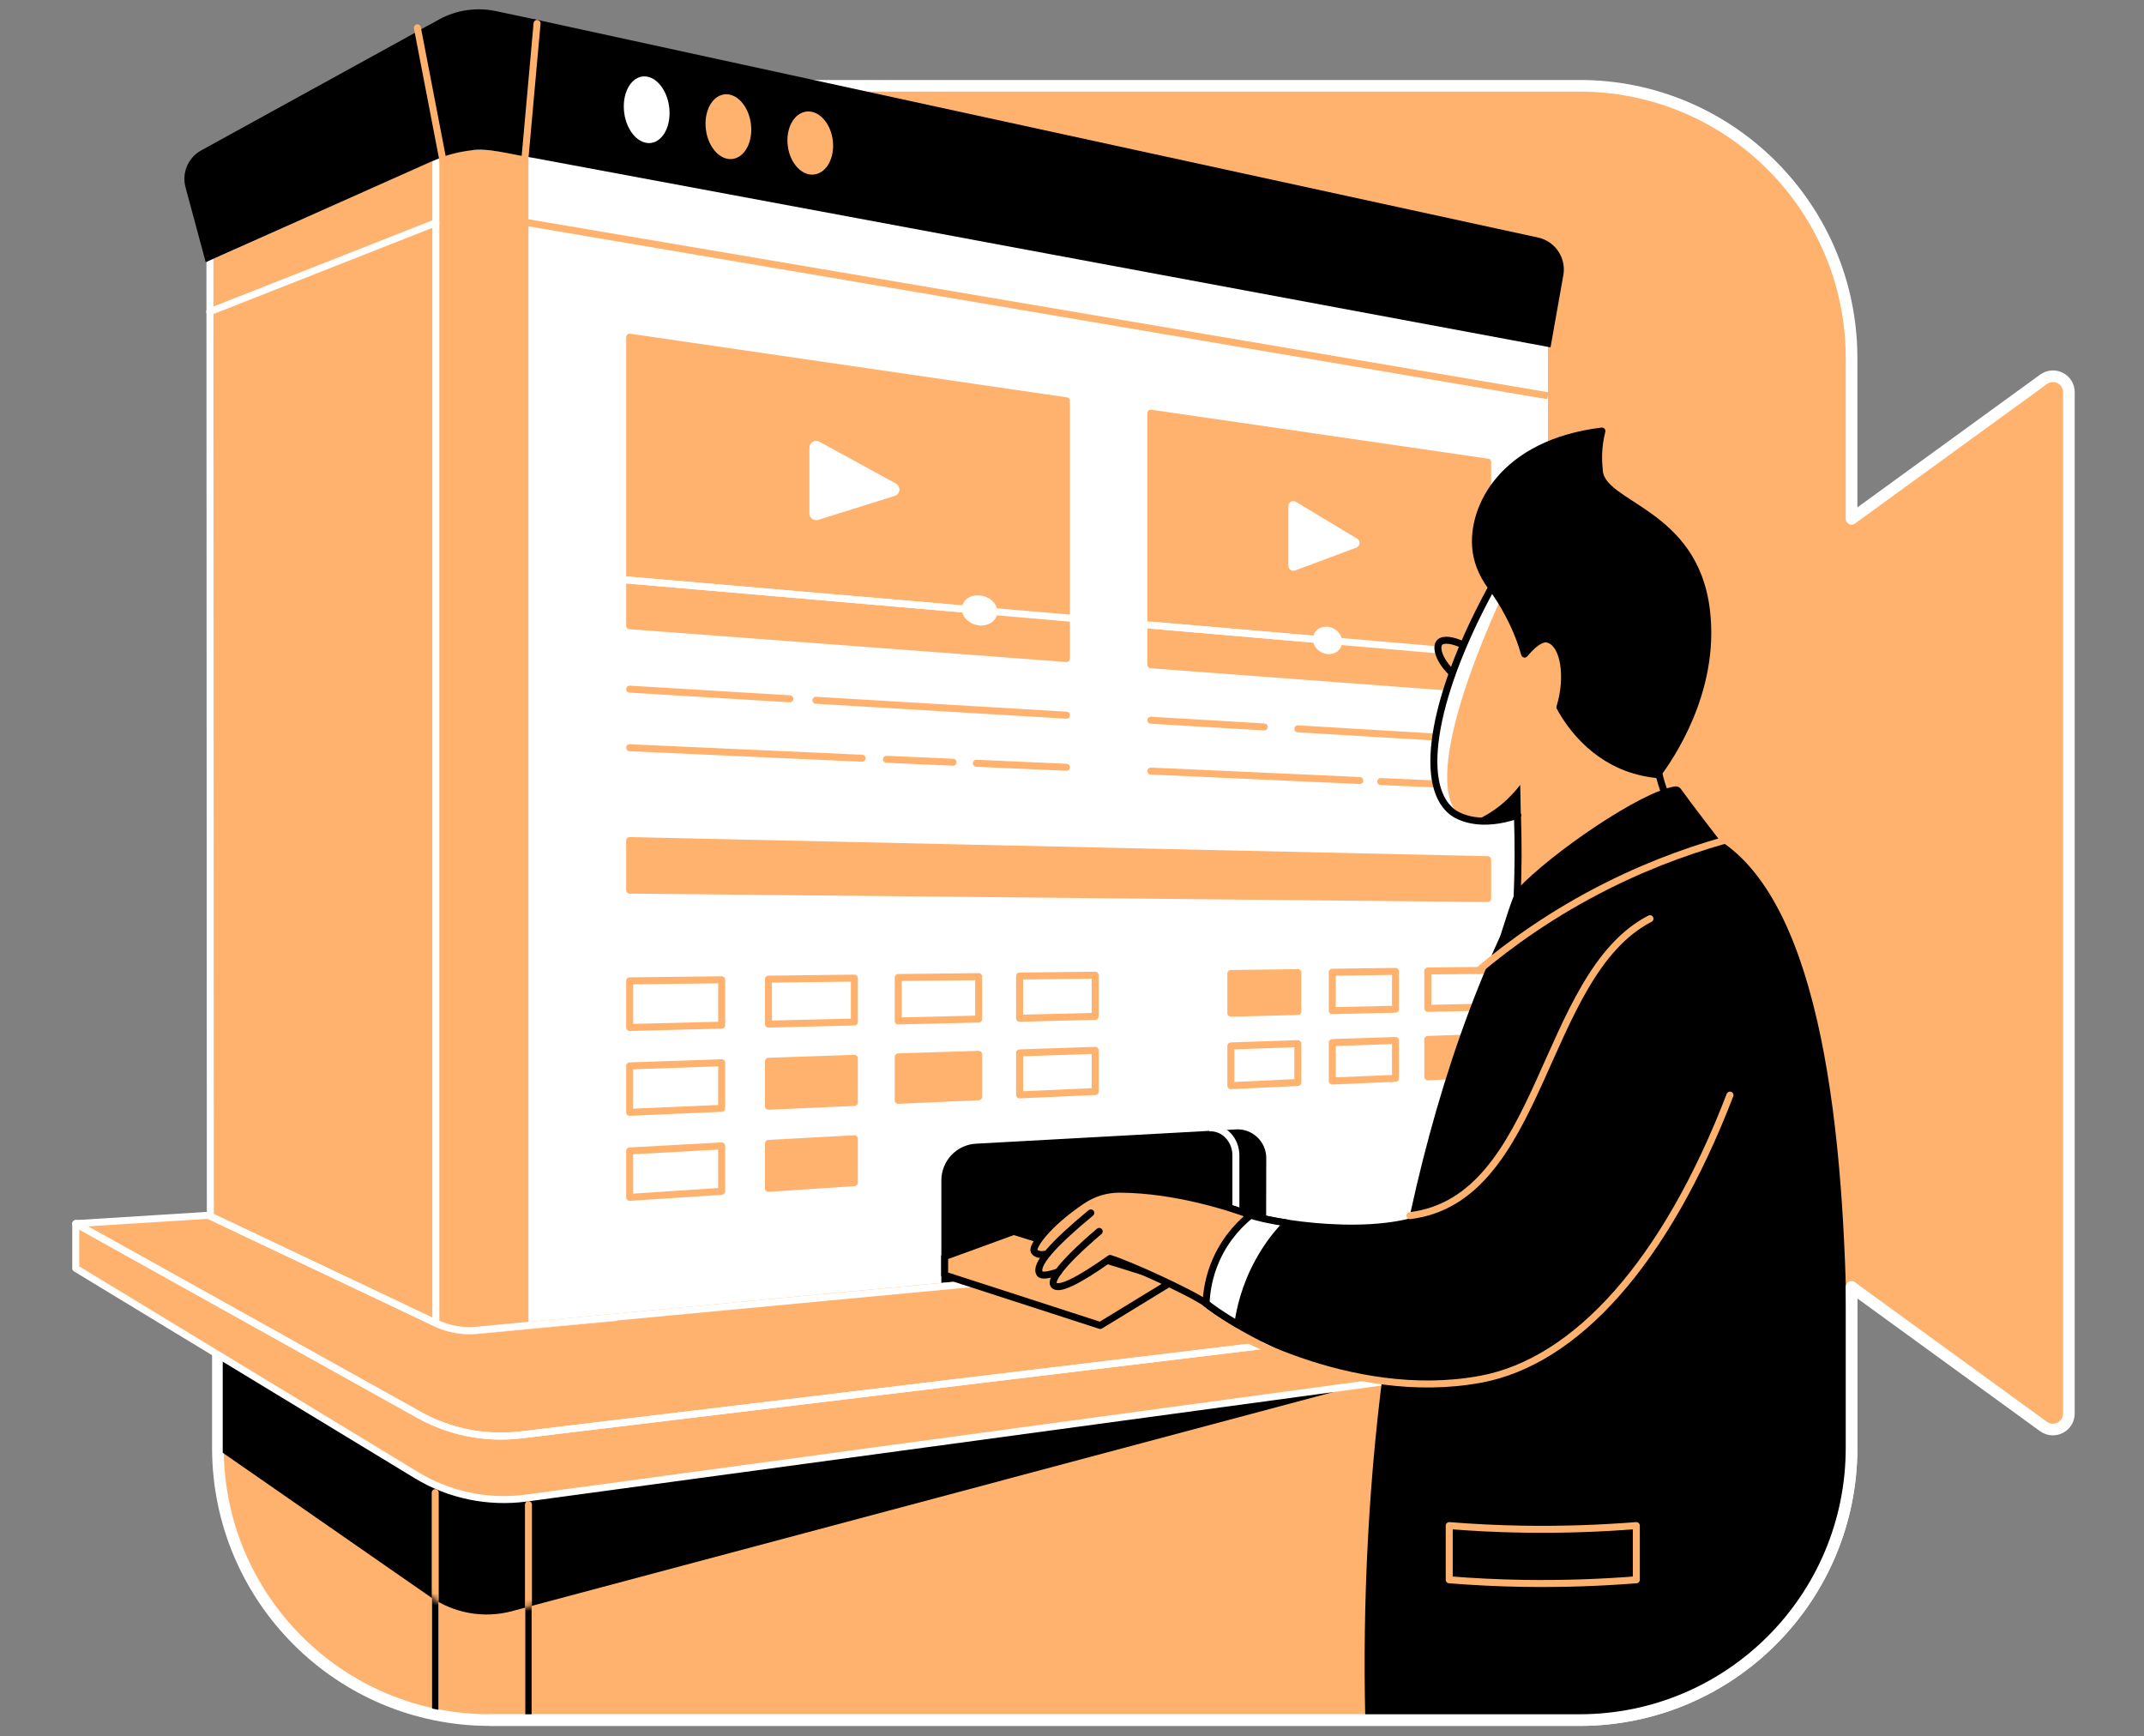 <svg width="368" height="298" viewBox="0 0 368 298" fill="none" xmlns="http://www.w3.org/2000/svg">
<rect x="0" y="0" width="368" height="298" fill="#808080" stroke="none"/>
<path d="M317.804 89.042V61.434C317.804 35.664 296.9 14.724 271.13 14.724H84.074C58.304 14.724 37.4 35.628 37.4 61.434V248.49C37.4 274.26 58.304 295.2 84.074 295.2H271.13C296.9 295.2 317.804 274.296 317.804 248.49V220.882L350.746 244.814C352.548 246.111 355.107 244.85 355.107 242.579V67.309C355.107 65.074 352.584 63.777 350.746 65.11L317.804 89.042Z" fill="#FFB26E" stroke="white" stroke-width="2" stroke-miterlimit="10" stroke-linecap="round" stroke-linejoin="round"/>
<path d="M75.244 293.434V254.833H74.163V293.218C74.523 293.29 74.883 293.362 75.244 293.434Z" fill="black"/>
<path d="M91.246 257.068H90.165V294.263H91.246V257.068Z" fill="black"/>
<path d="M38.229 215.728C38.229 215.728 38.229 249.247 38.229 249.319L73.838 274.044C77.911 276.855 82.993 277.792 87.787 276.531L301.009 219.657L38.229 215.728Z" fill="black"/>
<path d="M13 209.998V217.675L71.496 253.176C77.118 256.6 83.786 257.969 90.309 257.104L307.893 227.586V219.981L13 209.998Z" fill="#FFB26E" stroke="white" stroke-width="1.2" stroke-miterlimit="10" stroke-linecap="round" stroke-linejoin="round"/>
<path d="M42.662 203.943L35.995 208.556L13.036 209.998L71.964 242.832C77.262 245.787 83.389 246.976 89.444 246.255L307.929 219.945L265.724 210.899L42.662 203.943Z" fill="#FFB26E" stroke="white" stroke-width="1.2" stroke-miterlimit="10" stroke-linecap="round" stroke-linejoin="round"/>
<path d="M13 209.998L71.928 242.832C77.226 245.787 83.353 246.976 89.408 246.256L307.893 219.945" stroke="white" stroke-width="1.2" stroke-miterlimit="10" stroke-linecap="round" stroke-linejoin="round"/>
<path d="M104.618 28.888L85.768 25.428C82.092 24.744 78.271 25.176 74.847 26.69L67.963 29.717L36.031 44.062L36.103 208.736L67.999 223.838L74.775 227.081C76.974 228.127 79.425 228.559 81.839 228.343L104.978 226.18C103.428 223.766 104.618 28.888 104.618 28.888Z" fill="#FFB26E" stroke="white" stroke-width="1.2" stroke-miterlimit="10"/>
<path d="M265.688 210.935L90.706 227.478V26.329L265.688 58.911V210.935Z" fill="white"/>
<path d="M140.047 120.182L183.045 122.741" stroke="#FFB26E" stroke-width="1.2" stroke-miterlimit="10" stroke-linecap="round" stroke-linejoin="round"/>
<path d="M108.078 118.272L135.578 119.93" stroke="#FFB26E" stroke-width="1.2" stroke-miterlimit="10" stroke-linecap="round" stroke-linejoin="round"/>
<path d="M167.583 130.994L183.044 131.679" stroke="#FFB26E" stroke-width="1.2" stroke-miterlimit="10" stroke-linecap="round" stroke-linejoin="round"/>
<path d="M152.157 130.31L163.582 130.814" stroke="#FFB26E" stroke-width="1.2" stroke-miterlimit="10" stroke-linecap="round" stroke-linejoin="round"/>
<path d="M108.078 128.327L147.976 130.129" stroke="#FFB26E" stroke-width="1.2" stroke-miterlimit="10" stroke-linecap="round" stroke-linejoin="round"/>
<path d="M183.044 113.01L108.078 107.387V57.866L183.044 68.787V113.01Z" fill="#FFB26E" stroke="#FFB26E" stroke-width="1.2" stroke-miterlimit="10" stroke-linecap="round" stroke-linejoin="round"/>
<path d="M153.779 82.987L140.659 75.815C139.867 75.382 138.929 75.959 138.929 76.824V88.105C138.929 88.898 139.686 89.438 140.443 89.222L153.562 85.113C154.535 84.825 154.68 83.491 153.779 82.987Z" fill="white"/>
<path d="M107.105 99.494L184.522 106.162" stroke="white" stroke-width="1.2" stroke-miterlimit="10"/>
<path d="M171.187 105.008C171.187 106.414 169.817 107.459 168.159 107.351C166.465 107.207 165.096 105.945 165.096 104.504C165.096 103.062 166.465 102.017 168.159 102.197C169.853 102.305 171.187 103.603 171.187 105.008Z" fill="white"/>
<path d="M255.344 118.416L197.533 114.091V70.913L255.344 79.311V118.416Z" fill="#FFB26E" stroke="#FFB26E" stroke-width="1.2" stroke-miterlimit="10" stroke-linecap="round" stroke-linejoin="round"/>
<path d="M232.962 92.466L222.438 86.123C221.861 85.762 221.14 86.195 221.14 86.843V97.115C221.14 97.692 221.717 98.124 222.294 97.908L232.818 93.98C233.467 93.727 233.575 92.826 232.962 92.466Z" fill="white"/>
<path d="M197.533 107.279L256.389 112.361" stroke="white" stroke-width="1.2" stroke-miterlimit="10"/>
<path d="M107.105 99.494L168.159 104.756" stroke="white" stroke-width="1.2" stroke-miterlimit="10"/>
<path d="M196.055 107.171L227.916 109.91" stroke="white" stroke-width="1.2" stroke-miterlimit="10"/>
<path d="M230.367 110.126C230.367 111.424 229.25 112.361 227.88 112.253C226.475 112.145 225.357 110.991 225.357 109.694C225.357 108.396 226.475 107.423 227.88 107.567C229.25 107.675 230.367 108.829 230.367 110.126Z" fill="white"/>
<path d="M222.762 125.083L255.344 127.03" stroke="#FFB26E" stroke-width="1.2" stroke-miterlimit="10" stroke-linecap="round" stroke-linejoin="round"/>
<path d="M197.533 123.606L216.996 124.759" stroke="#FFB26E" stroke-width="1.2" stroke-miterlimit="10" stroke-linecap="round" stroke-linejoin="round"/>
<path d="M236.999 134.13L255.344 134.923" stroke="#FFB26E" stroke-width="1.2" stroke-miterlimit="10" stroke-linecap="round" stroke-linejoin="round"/>
<path d="M197.533 132.328L233.395 133.95" stroke="#FFB26E" stroke-width="1.2" stroke-miterlimit="10" stroke-linecap="round" stroke-linejoin="round"/>
<path d="M255.344 154.205L108.078 152.764V144.258L255.344 147.537V154.205Z" fill="#FFB26E" stroke="#FFB26E" stroke-width="1.2" stroke-miterlimit="10" stroke-linecap="round" stroke-linejoin="round"/>
<path d="M123.864 175.938L108.078 176.335V168.334L123.864 168.153V175.938Z" stroke="#FFB26E" stroke-width="1.2" stroke-miterlimit="10" stroke-linecap="round" stroke-linejoin="round"/>
<path d="M123.864 190.211L108.078 190.896V182.93L123.864 182.39V190.211Z" stroke="#FFB26E" stroke-width="1.2" stroke-miterlimit="10" stroke-linecap="round" stroke-linejoin="round"/>
<path d="M123.864 204.447L108.078 205.493V197.527L123.864 196.662V204.447Z" stroke="#FFB26E" stroke-width="1.2" stroke-miterlimit="10" stroke-linecap="round" stroke-linejoin="round"/>
<path d="M146.642 175.398L131.901 175.758V168.045L146.642 167.865V175.398Z" stroke="#FFB26E" stroke-width="1.2" stroke-miterlimit="10" stroke-linecap="round" stroke-linejoin="round"/>
<path d="M146.642 189.201L131.901 189.85V182.137L146.642 181.633V189.201Z" fill="#FFB26E" stroke="#FFB26E" stroke-width="1.2" stroke-miterlimit="10" stroke-linecap="round" stroke-linejoin="round"/>
<path d="M146.642 202.969L131.901 203.943V196.23L146.642 195.437V202.969Z" fill="#FFB26E" stroke="#FFB26E" stroke-width="1.2" stroke-miterlimit="10" stroke-linecap="round" stroke-linejoin="round"/>
<path d="M167.979 174.893L154.175 175.217V167.757L167.979 167.613V174.893Z" stroke="#FFB26E" stroke-width="1.2" stroke-miterlimit="10" stroke-linecap="round" stroke-linejoin="round"/>
<path d="M167.979 188.229L154.175 188.841V181.381L167.979 180.948V188.229Z" fill="#FFB26E" stroke="#FFB26E" stroke-width="1.2" stroke-miterlimit="10" stroke-linecap="round" stroke-linejoin="round"/>
<path d="M187.982 174.425L175.007 174.749V167.505L187.982 167.36V174.425Z" stroke="#FFB26E" stroke-width="1.2" stroke-miterlimit="10" stroke-linecap="round" stroke-linejoin="round"/>
<path d="M187.982 187.327L175.007 187.904V180.696L187.982 180.263V187.327Z" stroke="#FFB26E" stroke-width="1.2" stroke-miterlimit="10" stroke-linecap="round" stroke-linejoin="round"/>
<path d="M222.762 173.596L211.265 173.884V167.072L222.762 166.928V173.596Z" fill="#FFB26E" stroke="#FFB26E" stroke-width="1.2" stroke-miterlimit="10" stroke-linecap="round" stroke-linejoin="round"/>
<path d="M222.762 185.778L211.265 186.318V179.506L222.762 179.11V185.778Z" stroke="#FFB26E" stroke-width="1.2" stroke-miterlimit="10" stroke-linecap="round" stroke-linejoin="round"/>
<path d="M239.522 173.199L228.673 173.451V166.856L239.522 166.712V173.199Z" stroke="#FFB26E" stroke-width="1.2" stroke-miterlimit="10" stroke-linecap="round" stroke-linejoin="round"/>
<path d="M239.522 185.057L228.673 185.525V178.93L239.522 178.569V185.057Z" stroke="#FFB26E" stroke-width="1.2" stroke-miterlimit="10" stroke-linecap="round" stroke-linejoin="round"/>
<path d="M255.344 172.839L245.072 173.055V166.64L255.344 166.531V172.839Z" stroke="#FFB26E" stroke-width="1.2" stroke-miterlimit="10" stroke-linecap="round" stroke-linejoin="round"/>
<path d="M255.344 184.336L245.072 184.805V178.389L255.344 178.029V184.336Z" fill="#FFB26E" stroke="#FFB26E" stroke-width="1.2" stroke-miterlimit="10" stroke-linecap="round" stroke-linejoin="round"/>
<path d="M89.552 38.043L265.688 67.921" stroke="#FFB26E" stroke-width="1.2" stroke-miterlimit="10"/>
<path d="M216.707 215.44L162.176 220.45V202.573C162.176 199.545 164.555 197.023 167.583 196.878L212.166 194.428C214.653 194.283 216.743 196.266 216.743 198.753L216.707 215.44Z" fill="black" stroke="black" stroke-width="1.2" stroke-miterlimit="10"/>
<path d="M207.553 193.563C210.04 193.418 212.13 195.581 212.13 198.284V216.557" stroke="white" stroke-width="1.2" stroke-miterlimit="10"/>
<path d="M74.811 26.69V227.009" stroke="white" stroke-width="1.2" stroke-miterlimit="10" stroke-linecap="round" stroke-linejoin="round"/>
<path d="M35.995 53.505L74.811 38.223" stroke="white" stroke-width="1.2" stroke-miterlimit="10" stroke-linecap="round" stroke-linejoin="round"/>
<path d="M35.706 44.17L32.463 32.132C31.778 29.861 32.787 27.447 34.841 26.329L73.046 5.317L74.811 26.726L35.706 44.17Z" fill="black" stroke="black" stroke-width="1.2" stroke-miterlimit="10"/>
<path d="M92.183 4.02L90.706 26.329L265.652 58.911L267.742 47.126C268.211 44.494 266.517 41.935 263.886 41.359L92.183 4.02Z" fill="black" stroke="black" stroke-width="1.2" stroke-miterlimit="10"/>
<path d="M265.688 210.935L81.731 228.307C79.353 228.523 76.974 228.091 74.847 227.081" stroke="#FFB26E" stroke-width="1.2" stroke-miterlimit="10" stroke-linecap="round" stroke-linejoin="round"/>
<path d="M36.067 208.7L74.847 227.081C77.01 228.09 79.389 228.523 81.731 228.307L90.021 227.514L247.523 212.701" stroke="white" stroke-width="1.2" stroke-miterlimit="10" stroke-linecap="round" stroke-linejoin="round"/>
<path d="M73.045 5.317L75.64 3.875C78.524 2.29 81.84 1.821 85.047 2.506L92.219 4.02L90.742 26.329C88.075 26.005 83.714 24.672 80.758 25.212C78.344 25.5 76.325 26.113 74.811 26.726C74.235 19.554 73.622 12.453 73.045 5.317Z" fill="black" stroke="black" stroke-width="1.2" stroke-miterlimit="10"/>
<path d="M92.183 4.02L90.129 26.906" stroke="#FFB26E" stroke-width="1.2" stroke-miterlimit="10" stroke-linecap="round" stroke-linejoin="round"/>
<path d="M114.926 19.409C114.926 22.545 113.16 24.852 110.997 24.527C108.835 24.203 107.069 21.428 107.069 18.256C107.069 15.12 108.835 12.814 110.997 13.138C113.16 13.463 114.926 16.274 114.926 19.409Z" fill="white"/>
<path d="M125.728 27.282C127.861 27.011 129.274 24.309 128.884 21.249C128.494 18.188 126.449 15.927 124.317 16.198C122.184 16.47 120.771 19.171 121.161 22.232C121.551 25.293 123.595 27.553 125.728 27.282Z" fill="#FFB26E"/>
<path d="M139.763 29.947C141.895 29.676 143.317 27.039 142.937 24.057C142.557 21.075 140.521 18.878 138.388 19.15C136.256 19.421 134.835 22.059 135.214 25.04C135.594 28.022 137.63 30.219 139.763 29.947Z" fill="#FFB26E"/>
<path d="M259.921 161.377C260.282 156.872 260.534 152.079 260.57 147.033C260.57 144.582 260.534 142.203 260.462 139.86L259.237 128.291L276.32 118.271L284.177 128.291C284.249 130.093 284.502 132.616 285.511 135.427C286.304 137.698 287.313 139.5 288.214 140.834L273.653 156.115L259.921 161.377Z" fill="#FFB26E"/>
<path d="M260.462 139.896C260.534 142.203 260.57 144.618 260.57 147.069C260.534 152.115 260.318 156.908 259.921 161.413" stroke="black" stroke-width="1.2" stroke-miterlimit="10" stroke-linecap="round" stroke-linejoin="round"/>
<path d="M288.214 140.87C287.349 139.536 286.303 137.734 285.511 135.463C284.501 132.616 284.249 130.093 284.177 128.327" stroke="black" stroke-width="1.2" stroke-miterlimit="10" stroke-linecap="round" stroke-linejoin="round"/>
<path d="M261.687 139.536C253.722 142.131 250.442 140.365 249.145 139.32C243.234 134.562 245.937 118.812 256.569 99.818L268.535 97.872L280.934 110.595L285.511 129.336L261.687 139.536Z" fill="#FFB26E"/>
<path d="M261.039 140.077L260.931 134.707C260.174 135.68 259.128 136.869 257.723 138.058C256.101 139.392 254.479 140.257 253.254 140.834C254.227 140.906 255.308 140.942 256.497 140.87C258.263 140.725 259.777 140.401 261.039 140.077Z" fill="black"/>
<path d="M251.163 110.703C249.433 109.838 247.703 109.585 247.091 110.27C246.37 111.063 246.982 113.37 249.253 115.496" fill="#FFB26E"/>
<path d="M251.163 110.703C249.433 109.838 247.703 109.585 247.091 110.27C246.37 111.063 246.982 113.37 249.253 115.496" stroke="black" stroke-width="1.2" stroke-miterlimit="10" stroke-linecap="round" stroke-linejoin="round"/>
<path d="M256.606 99.782C245.973 118.812 243.27 134.526 249.181 139.284C249.541 139.572 250.046 139.896 250.767 140.185C243.703 134.562 254.155 109.766 259.237 99.314L256.606 99.782Z" fill="white"/>
<path d="M256.606 99.782C245.973 118.812 243.27 134.526 249.181 139.284C250.479 140.329 254.227 142.059 260.498 139.896" stroke="black" stroke-width="1.2" stroke-miterlimit="10" stroke-linecap="round" stroke-linejoin="round"/>
<path d="M261.687 112.253C263.742 109.802 264.967 109.513 265.688 109.694C268.535 110.45 269.328 116.325 267.742 121.371C268.968 123.606 272.428 129.156 279.168 131.715C281.114 132.436 282.916 132.796 284.466 132.94C286.376 130.381 294.593 118.812 292.899 104.756C290.881 87.744 275.095 86.843 274.518 80.896C274.338 79.058 274.23 76.86 274.951 73.976C257.903 76.067 252.497 87.168 253.326 94.34C253.506 95.89 254.083 98.196 256.029 100.791C257.002 102.125 258.047 103.711 259.02 105.621C260.318 108.072 261.147 110.342 261.687 112.253Z" fill="black" stroke="black" stroke-width="1.2" stroke-miterlimit="10" stroke-linecap="round" stroke-linejoin="round"/>
<path d="M269.364 171.036C263.489 185.741 253.902 204.411 246.406 208.159C236.386 213.169 217.356 209.637 214.689 208.556C213.211 209.745 210.58 212.16 208.778 216.161C207.409 219.224 207.084 221.963 207.012 223.693C209.319 225.712 231.665 240.885 254.155 236.704C270.482 233.677 285.871 216.701 296.936 187.94" fill="black"/>
<path d="M269.364 171.036C263.489 185.741 253.902 204.411 246.406 208.159C236.386 213.169 217.356 209.637 214.689 208.556C213.211 209.745 210.58 212.16 208.778 216.161C207.409 219.224 207.084 221.963 207.012 223.693C209.319 225.712 231.665 240.885 254.155 236.704C270.482 233.677 285.871 216.701 296.936 187.94" stroke="black" stroke-width="1.2" stroke-miterlimit="10" stroke-linecap="round" stroke-linejoin="round"/>
<path d="M270.265 294.515C294.846 294.515 316.597 276.837 317.155 251.409C317.228 248.13 317.155 244.76 317.191 241.336L317.011 230.613C316.687 194.175 312.614 155.503 295.206 144.258C295.206 144.258 290.268 137.878 288.502 135.391C288.286 135.103 287.926 134.923 287.565 134.959C281.835 135.716 266.301 146.348 260.426 152.619C259.633 153.484 257.687 160.296 257.434 160.801C237.612 204.159 233.467 257.681 234.332 294.659L270.265 294.515Z" fill="black"/>
<path d="M297.873 143.717C291.674 145.339 284.105 147.898 275.96 151.97C266.517 156.692 259.164 162.026 253.758 166.567" stroke="#FFB26E" stroke-width="1.2" stroke-miterlimit="10" stroke-linecap="round" stroke-linejoin="round"/>
<path d="M280.861 261.825C274.878 262.294 268.391 262.546 261.471 262.438C257.038 262.366 252.785 262.15 248.748 261.825V271.124C252.785 271.449 257.038 271.665 261.471 271.737C268.391 271.845 274.878 271.593 280.861 271.124V261.825Z" stroke="#FFB26E" stroke-width="1.2" stroke-miterlimit="10" stroke-linecap="round" stroke-linejoin="round"/>
<path d="M173.998 211.331L162.14 215.656V218.828L188.847 227.478L201.354 219.837L173.998 211.331Z" fill="#FFB26E" stroke="black" stroke-width="1.2" stroke-miterlimit="10" stroke-linecap="round" stroke-linejoin="round"/>
<path d="M207.012 223.693L215.049 213.674L214.653 208.52C211.445 207.33 201.93 204.123 192.127 204.087C189.856 204.087 187.622 204.771 185.711 206.069C179.512 210.25 177.098 214.034 177.494 214.719C177.746 215.151 178.503 215.584 179.801 215.26L184.702 214.863L187.478 212.34L195.803 217.927" fill="#FFB26E"/>
<path d="M187.225 208.159C180.774 213.494 177.494 217.134 178.467 218.575C178.756 219.008 180.918 218.612 182.756 217.927" fill="#FFB26E"/>
<path d="M188.667 211.331C181.927 217.062 180.341 219.729 180.846 220.486C181.567 221.603 185.027 219.873 190.541 215.98C194.434 217.386 204.778 222.035 207.048 223.693" fill="#FFB26E"/>
<path d="M215.049 213.674L214.653 208.52C211.445 207.33 201.93 204.123 192.127 204.087C189.856 204.087 187.622 204.771 185.711 206.069C179.512 210.25 177.098 214.034 177.494 214.719C177.746 215.151 178.431 215.512 179.729 215.187" stroke="black" stroke-width="1.2" stroke-miterlimit="10" stroke-linecap="round" stroke-linejoin="round"/>
<path d="M187.225 208.159C180.774 213.494 177.494 217.134 178.467 218.575C178.756 219.008 179.837 218.9 181.711 218.251" stroke="black" stroke-width="1.2" stroke-miterlimit="10" stroke-linecap="round" stroke-linejoin="round"/>
<path d="M188.667 211.331C181.927 217.062 180.341 219.729 180.846 220.486C181.567 221.603 185.027 219.873 190.541 215.98C193.533 216.881 204.093 221.639 207.048 223.693" stroke="black" stroke-width="1.2" stroke-miterlimit="10" stroke-linecap="round" stroke-linejoin="round"/>
<path d="M212.455 227.298C212.815 224.631 213.716 220.666 216.095 216.377C217.644 213.566 219.411 211.403 220.924 209.889C217.825 209.421 215.518 208.88 214.689 208.52C213.211 209.709 210.58 212.124 208.778 216.125C207.409 219.188 207.084 221.927 207.012 223.657C207.625 224.198 209.535 225.604 212.455 227.298Z" fill="white" stroke="black" stroke-width="1.2" stroke-miterlimit="10" stroke-linecap="round" stroke-linejoin="round"/>
<path d="M207.012 225.748C209.319 227.766 231.665 240.885 254.155 236.704C270.482 233.677 285.871 216.701 296.936 187.94" stroke="#FFB26E" stroke-width="1.2" stroke-miterlimit="10" stroke-linecap="round" stroke-linejoin="round"/>
<path d="M283.204 157.665C264.499 167.324 264.967 205.817 242.009 208.628" stroke="#FFB26E" stroke-width="1.2" stroke-miterlimit="10" stroke-linecap="round" stroke-linejoin="round"/>
<mask id="mask0" mask-type="alpha" maskUnits="userSpaceOnUse" x="38" y="215" width="264" height="63">
<path d="M38.229 215.728C38.229 215.728 38.229 249.247 38.229 249.319L73.838 274.044C77.911 276.855 82.993 277.792 87.787 276.531L301.009 219.657L38.229 215.728Z" fill="black"/>
</mask>
<g mask="url(#mask0)">
<path d="M74.703 305.112V256.167" stroke="#FFB26E" stroke-width="1.2" stroke-miterlimit="10" stroke-linecap="round" stroke-linejoin="round"/>
<path d="M90.706 305.111V258.221" stroke="#FFB26E" stroke-width="1.2" stroke-miterlimit="10" stroke-linecap="round" stroke-linejoin="round"/>
</g>
<path d="M76.073 27.771L71.64 4.776" stroke="#FFB26E" stroke-width="1.2" stroke-miterlimit="10" stroke-linecap="round" stroke-linejoin="round"/>
<path d="M84.074 295.2H271.13C296.9 295.2 317.804 274.296 317.804 248.49V220.882" stroke="white" stroke-width="2" stroke-miterlimit="10" stroke-linecap="round" stroke-linejoin="round"/>
</svg>
